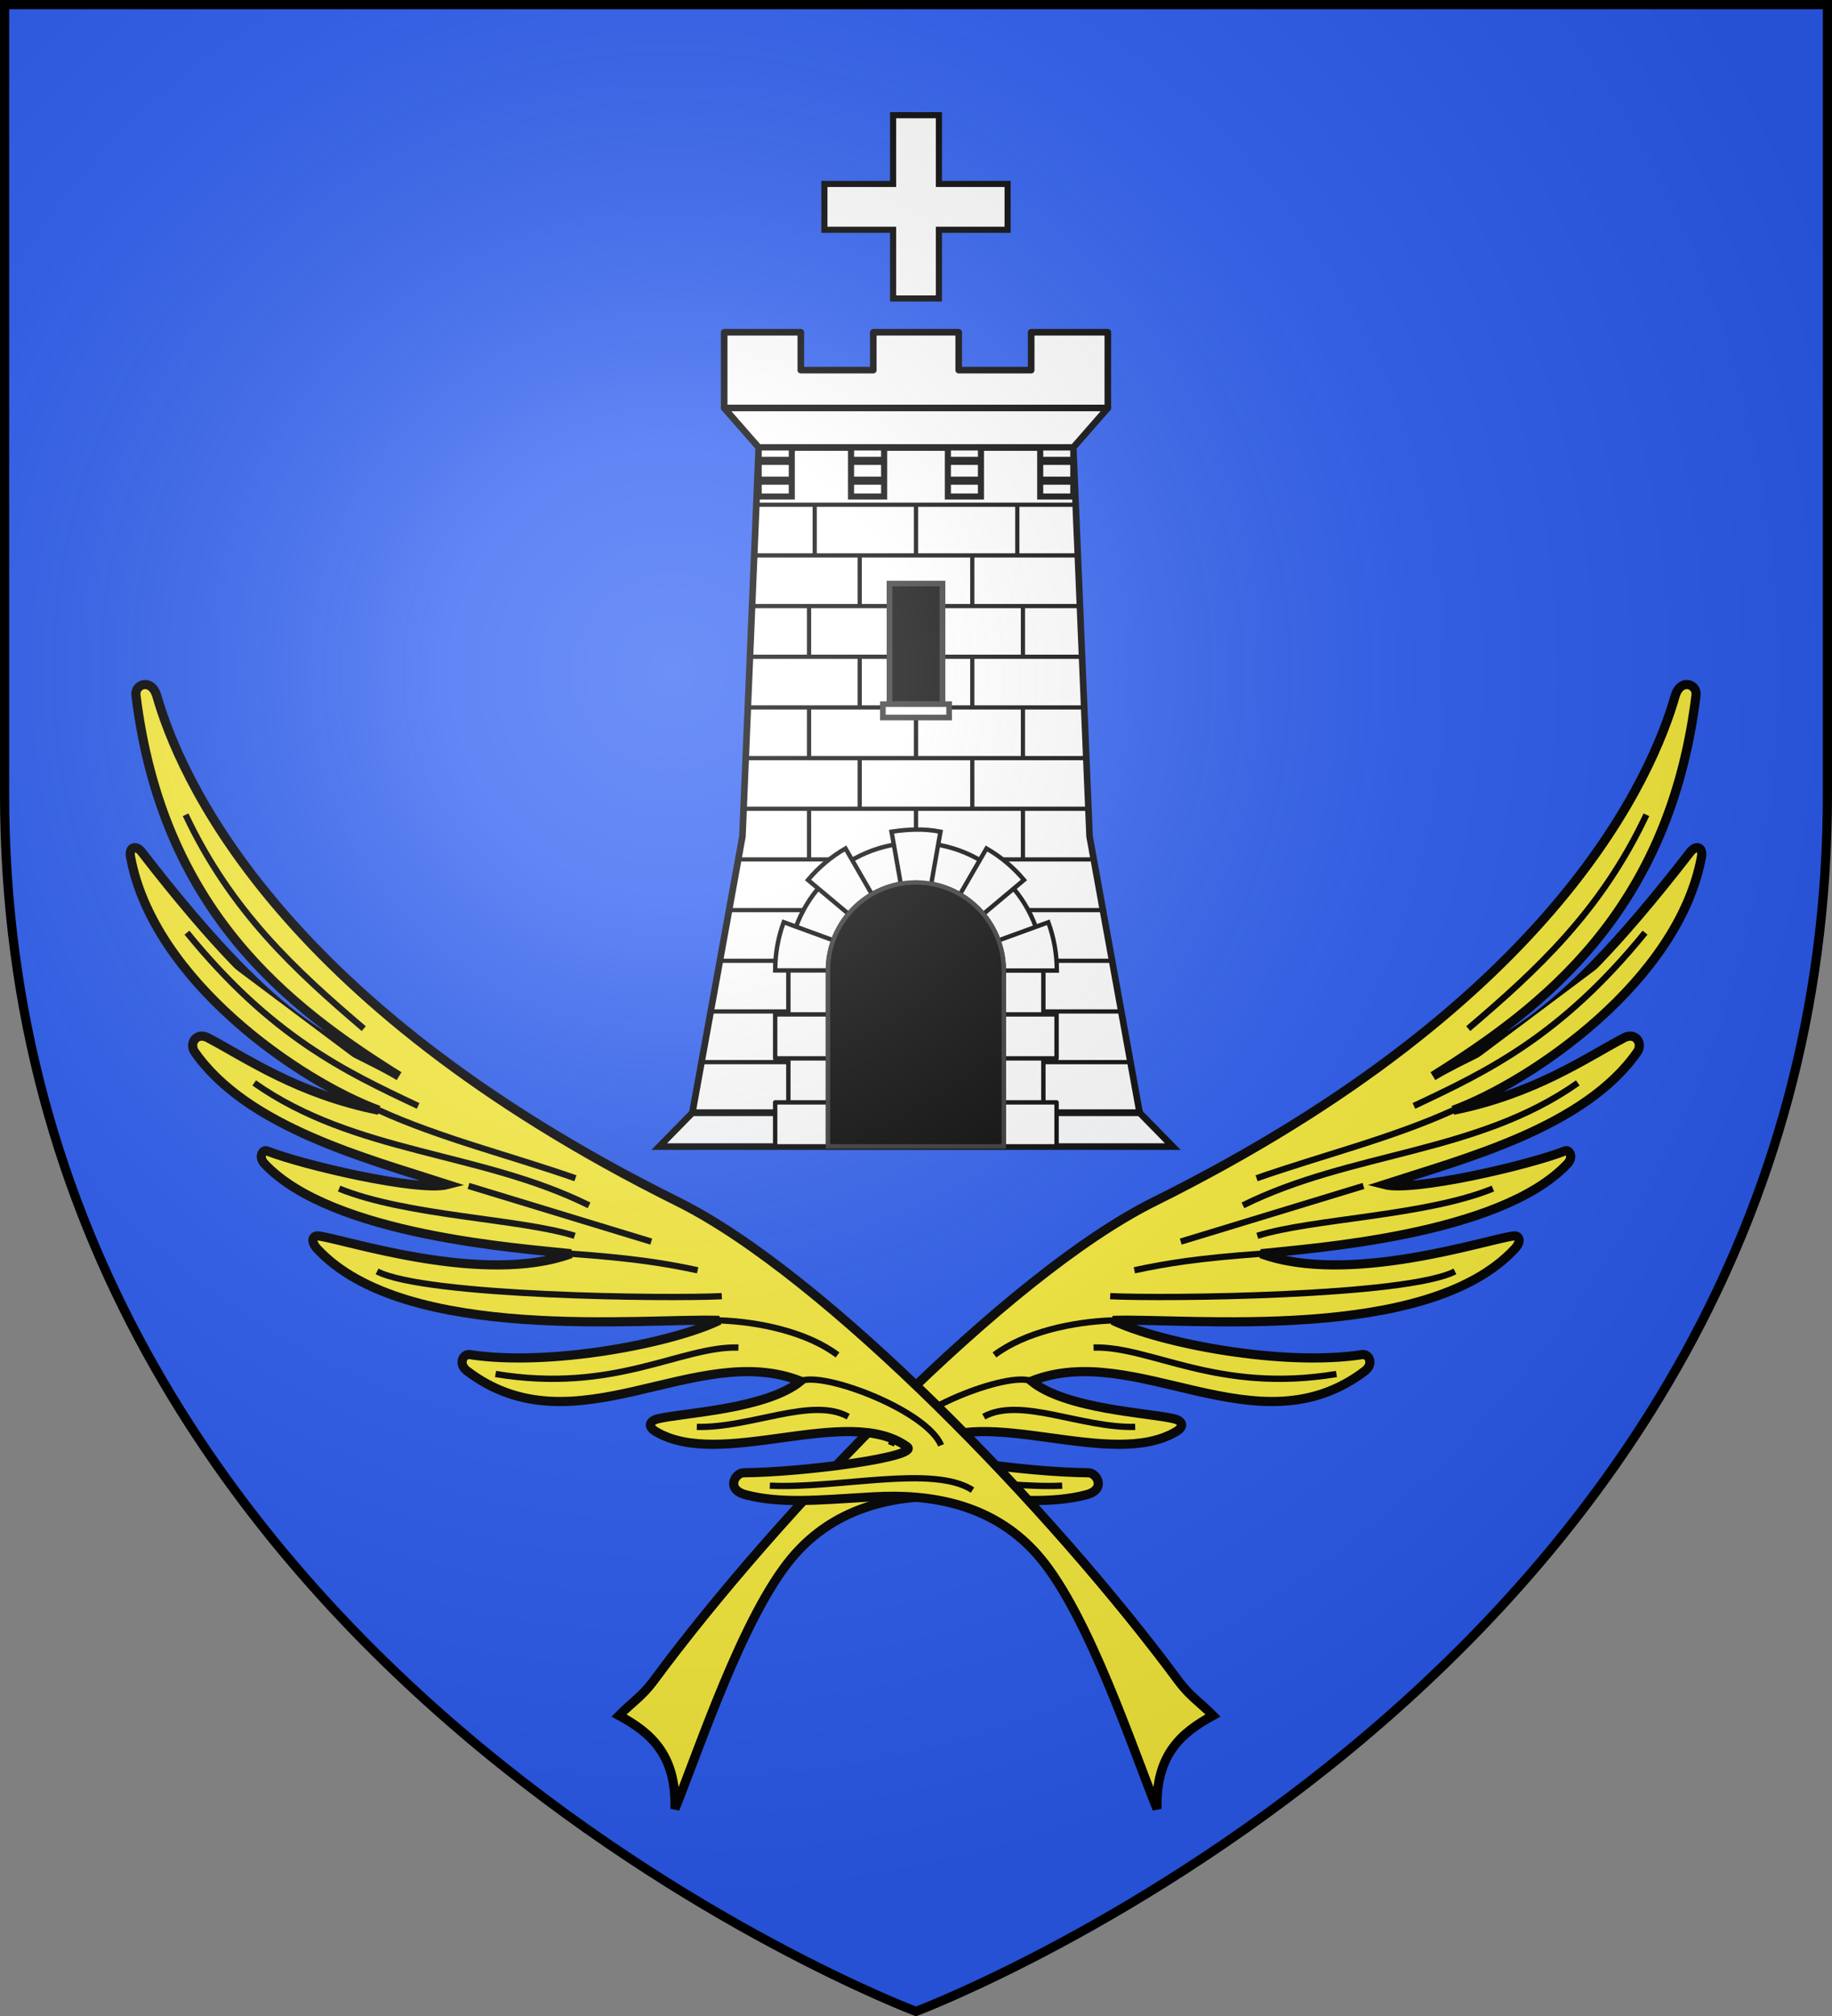 <?xml version="1.0" encoding="UTF-8" standalone="no"?>
<svg
   xmlns:dc="http://purl.org/dc/elements/1.1/"
   xmlns:cc="http://creativecommons.org/ns#"
   xmlns:rdf="http://www.w3.org/1999/02/22-rdf-syntax-ns#"
   xmlns:svg="http://www.w3.org/2000/svg"
   xmlns="http://www.w3.org/2000/svg"
   xmlns:xlink="http://www.w3.org/1999/xlink"
   xmlns:sodipodi="http://sodipodi.sourceforge.net/DTD/sodipodi-0.dtd"
   xmlns:inkscape="http://www.inkscape.org/namespaces/inkscape"
   width="600"
   height="660"
   viewBox="0 0 600 660"
   id="svg2"
   sodipodi:version="0.32"
   inkscape:version="0.46"
   sodipodi:docname="Blason_ville_fr_Sanary-sur-Mer_(Var).svg"
   inkscape:output_extension="org.inkscape.output.svg.inkscape"
   version="1.0">
  <rect x="0" y="0" width="600" height="660" fill="#808080" stroke="none"/>
  <sodipodi:namedview
     inkscape:window-height="977"
     inkscape:window-width="1280"
     inkscape:pageshadow="2"
     inkscape:pageopacity="0.0"
     guidetolerance="10.0"
     gridtolerance="10.0"
     objecttolerance="10.0"
     borderopacity="1.0"
     bordercolor="#666666"
     pagecolor="#ffffff"
     id="base"
     showgrid="false"
     inkscape:zoom="1.1621212"
     inkscape:cx="300"
     inkscape:cy="330"
     inkscape:window-x="0"
     inkscape:window-y="20"
     inkscape:current-layer="layer4"
     inkscape:object-nodes="true"
     inkscape:window-maximized="1" />
  <defs
     id="defs4">
    <inkscape:perspective
       sodipodi:type="inkscape:persp3d"
       inkscape:vp_x="0 : 330 : 1"
       inkscape:vp_y="0 : 1000 : 0"
       inkscape:vp_z="600 : 330 : 1"
       inkscape:persp3d-origin="300 : 220 : 1"
       id="perspective2494" />
    <radialGradient
       id="Gradient1"
       gradientUnits="userSpaceOnUse"
       cx="-80"
       cy="-80"
       r="405">
      <stop
         style="stop-color:#fff;stop-opacity:0.31"
         offset="0"
         id="stop7" />
      <stop
         style="stop-color:#fff;stop-opacity:0.25"
         offset="0.19"
         id="stop9" />
      <stop
         style="stop-color:#6b6b6b;stop-opacity:0.125"
         offset="0.6"
         id="stop11" />
      <stop
         style="stop-color:#000;stop-opacity:0.125"
         offset="1"
         id="stop13" />
    </radialGradient>
    <clipPath
       id="shield_cut">
      <path
         id="shield"
         d="M -298.5,-298.5 L 298.5,-298.5 L 298.5,-40 C 298.5,246.31 0,358.5 0,358.5 C 0,358.5 -298.5,246.31 -298.5,-40 L -298.5,-298.5 z" />
    </clipPath>
    <g
       id="s-5">
      <g
         id="c-1">
        <path
           transform="matrix(0.951,0.309,-0.309,0.951,0,-1)"
           d="M 0,0 L 0,1 L 0.5,1 L 0,0 z"
           id="t-7" />
        <use
           height="540"
           width="810"
           y="0"
           x="0"
           id="use2144-1"
           transform="scale(-1,1)"
           xlink:href="#t-7" />
      </g>
      <g
         id="a-1">
        <use
           height="540"
           width="810"
           y="0"
           x="0"
           id="use2147-5"
           transform="matrix(0.309,0.951,-0.951,0.309,0,0)"
           xlink:href="#c-1" />
        <use
           height="540"
           width="810"
           y="0"
           x="0"
           id="use2149-2"
           transform="matrix(-0.809,0.588,-0.588,-0.809,0,0)"
           xlink:href="#c-1" />
      </g>
      <use
         height="540"
         width="810"
         y="0"
         x="0"
         id="use2151-7"
         transform="scale(-1,1)"
         xlink:href="#a-1" />
    </g>
    <g
       id="s">
      <g
         id="c">
        <path
           transform="matrix(0.951,0.309,-0.309,0.951,0,-1)"
           d="M 0,0 L 0,1 L 0.5,1 L 0,0 z"
           id="t" />
        <use
           height="540"
           width="810"
           y="0"
           x="0"
           id="use2144"
           transform="scale(-1,1)"
           xlink:href="#t" />
      </g>
      <g
         id="a">
        <use
           height="540"
           width="810"
           y="0"
           x="0"
           id="use2147"
           transform="matrix(0.309,0.951,-0.951,0.309,0,0)"
           xlink:href="#c" />
        <use
           height="540"
           width="810"
           y="0"
           x="0"
           id="use2149"
           transform="matrix(-0.809,0.588,-0.588,-0.809,0,0)"
           xlink:href="#c" />
      </g>
      <use
         height="540"
         width="810"
         y="0"
         x="0"
         id="use2151"
         transform="scale(-1,1)"
         xlink:href="#a" />
    </g>
    <g
       id="f">
      <rect
         width="100"
         height="60"
         x="-50"
         y="-30"
         style="fill:#28166f"
         id="rect1964" />
      <g
         transform="translate(0,-20)"
         style="fill:#ffffff"
         id="g1966">
        <path
           d="M -1.212,27.818 C -1.212,22.175 -2.091,20.471 -4.542,13.98 C -5.709,10.888 -5.024,7.103 -2.858,3.601 C -2.082,2.346 -1.114,1.214 0,0 C 1.114,1.214 2.082,2.346 2.858,3.601 C 5.024,7.103 5.709,10.888 4.542,13.98 C 2.091,20.471 1.212,22.175 1.212,27.818 L -1.212,27.818 z"
           id="path1968" />
        <path
           d="M 2.922,27.672 C 2.922,21.721 5.239,17.829 8.501,16.66 C 9.949,16.141 11.808,16.387 13.519,18.107 C 15.638,20.236 16.255,26.1 10.036,27.228 C 10.694,26.272 10.655,24.147 9.322,23.441 C 8.331,22.916 7.209,23.188 6.646,23.564 C 5.822,24.116 4.917,25.67 4.967,27.672 L 2.922,27.672 z"
           id="rwi" />
        <path
           d="M 1.777,30.183 C 1.79,32.191 2.795,33.518 4.516,34.257 C 4.295,34.955 3.257,36.378 1.831,36.281 C 1.55,37.787 1.282,38.632 0,40 C -1.282,38.632 -1.55,37.787 -1.831,36.281 C -3.257,36.378 -4.295,34.955 -4.516,34.257 C -2.795,33.518 -1.79,32.191 -1.777,30.183 L 1.777,30.183 z"
           id="path1971" />
        <use
           transform="scale(-1,1)"
           id="use1973"
           x="0"
           y="0"
           width="800"
           height="400"
           xlink:href="#rwi" />
        <rect
           width="15.846"
           height="3.218"
           x="-7.923"
           y="27.331"
           id="rect1975" />
      </g>
    </g>
  </defs>
  <g
     id="layer4"
     inkscape:label="Fond écu"
     inkscape:groupmode="layer"
     transform="translate(300,300)">
    <use
       xlink:href="#shield"
       id="use18"
       style="fill:#2b5df2"
       x="0"
       y="0"
       width="600"
       height="660" />
  </g>
  <g
     id="layer3"
     inkscape:label="Meubles"
     inkscape:groupmode="layer"
     transform="translate(300,300)">
    <use
       x="0"
       y="0"
       xlink:href="#g3651"
       id="use7749"
       transform="matrix(-1,0,0,1,-1.063e-3,0)"
       width="600"
       height="660" />
    <g
       id="g3651"
       transform="matrix(0.996,-8.7155741e-2,8.7155741e-2,0.996,-302.862,-197.49)">
      <path
         style="opacity:1;fill:#fcef3c;fill-opacity:1;stroke:#000000;stroke-width:3;stroke-linejoin:miter;stroke-miterlimit:4;stroke-dasharray:none;stroke-opacity:1"
         d="M 337.735,521.217 C 338.758,503.31 348.072,496.945 358.649,492.338 C 354.908,487.809 351.628,485.4 348.405,480.13 C 312.542,421.501 244.818,337.629 198.716,309.481 C 72.156,232.21 48.047,154.936 43.126,129.689 C 41.93,123.553 36.193,125.073 36.318,128.732 C 38.744,199.914 77.286,234.895 111.295,260.533 C 91.047,245.966 76.374,246.396 33.74,180.12 C 32.07,177.524 29.605,177.999 29.933,181.398 C 33.901,222.529 78.883,259.389 103.716,271.095 C 77.671,263.431 62.201,250.446 50.098,242.62 C 46.364,240.206 43.653,243.926 45.282,246.779 C 60.218,272.925 98.82,286.617 124.05,297.296 C 114.423,298.915 77.572,286.899 66.029,281.153 C 64.687,280.485 63.027,282.887 64.853,285.219 C 84.882,310.795 147.063,320.292 162.312,323.374 C 132.857,331.289 89.307,312.331 80.46,310.376 C 78.584,309.961 77.559,311.814 79.636,314.492 C 105.705,348.085 184.477,346.395 208.792,349.352 C 192.667,355.442 152.171,359.68 126.422,353.396 C 124.285,352.875 122.245,356.072 125.079,358.648 C 157.858,388.427 200.513,354.938 233.646,371.493 C 221.455,379.704 194.57,378.445 186.036,379.695 C 183.183,380.112 182.31,381.908 184.86,383.761 C 205.053,398.433 248.37,380.107 266.52,395.959 C 270.586,399.51 232.627,401.354 212.399,399.759 C 209.637,399.541 205.936,404.709 212.585,407.038 C 223.609,410.902 235.148,410.799 253.65,411.298 C 272.986,411.82 293.611,417.094 306.82,436.07 C 320.986,456.423 331.428,500.552 337.735,521.217 z"
         id="path3653"
         sodipodi:nodetypes="ccsssscsscsscsscsscsscsssssssc" />
      <path
         style="opacity:1;fill:#fcef3c;fill-opacity:1;stroke:#000000;stroke-width:2.062;stroke-linejoin:miter;stroke-miterlimit:4;stroke-dasharray:none;stroke-opacity:1"
         d="M 101.13,244.032 C 80.624,223.203 61.223,202.091 49.096,169.187"
         id="path3655"
         sodipodi:nodetypes="cc" />
      <path
         style="opacity:1;fill:#fcef3c;fill-opacity:1;stroke:#000000;stroke-width:2.062;stroke-linejoin:miter;stroke-miterlimit:4;stroke-dasharray:none;stroke-opacity:1"
         d="M 116.662,270.8 C 93.717,257.439 70.762,243.961 46.176,207.677"
         id="path3657"
         sodipodi:nodetypes="cc" />
      <path
         sodipodi:nodetypes="cc"
         style="opacity:1;fill:#fcef3c;fill-opacity:1;stroke:#000000;stroke-width:2.062;stroke-linejoin:miter;stroke-miterlimit:4;stroke-dasharray:none;stroke-opacity:1"
         d="M 103.716,271.095 C 123.001,281.991 145.247,289.563 165.932,298.887"
         id="path3659" />
      <path
         style="opacity:1;fill:#fcef3c;fill-opacity:1;stroke:#000000;stroke-width:2.062;stroke-linejoin:miter;stroke-miterlimit:4;stroke-dasharray:none;stroke-opacity:1"
         d="M 63.831,258.617 C 94.702,284.713 135.68,287.41 169.613,308.118"
         id="path3661"
         sodipodi:nodetypes="cc" />
      <path
         style="opacity:1;fill:#fcef3c;fill-opacity:1;stroke:#000000;stroke-width:2.062;stroke-linejoin:miter;stroke-miterlimit:4;stroke-dasharray:none;stroke-opacity:1"
         d="M 130.833,298.34 L 188.865,321.716"
         id="path3663"
         sodipodi:nodetypes="cc" />
      <path
         style="opacity:1;fill:#fcef3c;fill-opacity:1;stroke:#000000;stroke-width:2.062;stroke-linejoin:miter;stroke-miterlimit:4;stroke-dasharray:none;stroke-opacity:1"
         d="M 88.522,295.507 C 109.732,306.405 146.788,310.491 164.046,317.641"
         id="path3665"
         sodipodi:nodetypes="cc" />
      <path
         style="opacity:1;fill:#fcef3c;fill-opacity:1;stroke:#000000;stroke-width:2.062;stroke-linejoin:miter;stroke-miterlimit:4;stroke-dasharray:none;stroke-opacity:1"
         d="M 162.312,323.374 C 182.644,326.645 192.695,329.164 203.19,332.394"
         id="path3667"
         sodipodi:nodetypes="cc" />
      <path
         style="opacity:1;fill:#fcef3c;fill-opacity:1;stroke:#000000;stroke-width:2.062;stroke-linejoin:miter;stroke-miterlimit:4;stroke-dasharray:none;stroke-opacity:1"
         d="M 98.541,323.607 C 113.683,333.135 192.608,340.851 210.336,341.531"
         id="path3669"
         sodipodi:nodetypes="cc" />
      <path
         style="opacity:1;fill:#fcef3c;fill-opacity:1;stroke:#000000;stroke-width:2.062;stroke-linejoin:miter;stroke-miterlimit:4;stroke-dasharray:none;stroke-opacity:1"
         d="M 208.792,349.352 C 221.763,350.932 237.118,355.671 246.423,364.011"
         id="path3671"
         sodipodi:nodetypes="cc" />
      <path
         style="opacity:1;fill:#fcef3c;fill-opacity:1;stroke:#000000;stroke-width:2.062;stroke-linejoin:miter;stroke-miterlimit:4;stroke-dasharray:none;stroke-opacity:1"
         d="M 134.278,360.457 C 172.622,370.321 195.571,356.6 214.295,358.759"
         id="path3673"
         sodipodi:nodetypes="cs" />
      <path
         style="opacity:1;fill:#fcef3c;fill-opacity:1;stroke:#000000;stroke-width:2.062;stroke-linejoin:miter;stroke-miterlimit:4;stroke-dasharray:none;stroke-opacity:1"
         d="M 233.646,371.493 C 241.395,368.916 273.911,384.639 277.639,396.434"
         id="path3675"
         sodipodi:nodetypes="cc" />
      <path
         style="opacity:1;fill:#fcef3c;fill-opacity:1;stroke:#000000;stroke-width:2.062;stroke-linejoin:miter;stroke-miterlimit:4;stroke-dasharray:none;stroke-opacity:1"
         d="M 198.449,383.455 C 215.996,385.442 236.793,376.801 248.152,384.443"
         id="path3677"
         sodipodi:nodetypes="cc" />
      <path
         style="opacity:1;fill:#fcef3c;fill-opacity:1;stroke:#000000;stroke-width:2.062;stroke-linejoin:miter;stroke-miterlimit:4;stroke-dasharray:none;stroke-opacity:1"
         d="M 220.6,404.721 C 242.954,407.736 274.396,402.451 286.616,411.942"
         id="path3679"
         sodipodi:nodetypes="cc" />
    </g>
    <g
       id="g7602"
       transform="matrix(1.44,0,0,1.44,-432,-883.868)">
      <path
         style="fill:#ffffff;fill-opacity:1;stroke:#000000;stroke-width:1.5;stroke-miterlimit:4;stroke-dasharray:none;stroke-opacity:1"
         d="M 264.227,507.194 L 335.773,507.194 L 339.479,595.625 L 350.865,658.456 L 249.135,658.456 L 260.521,595.625 L 264.227,507.194 z"
         id="path5886"
         sodipodi:nodetypes="ccccccc" />
      <path
         style="opacity:0.99;fill:#ffffff;fill-opacity:1;stroke:#000000;stroke-width:1.5;stroke-miterlimit:4;stroke-dasharray:none;stroke-opacity:1"
         d="M 249.135,658.456 L 350.865,658.456 L 358.4,666.135 L 241.6,666.135 L 249.135,658.456 z"
         id="path5888"
         sodipodi:nodetypes="ccccc" />
      <path
         style="fill:none;fill-opacity:1;stroke:#000000;stroke-width:0.96;stroke-linecap:butt;stroke-linejoin:round;stroke-miterlimit:4;stroke-dasharray:none;stroke-opacity:1"
         d="M 251.695,646.936 L 348.467,646.936"
         id="path5920" />
      <path
         id="path5922"
         d="M 252.975,635.416 L 346.309,635.416"
         style="fill:none;fill-opacity:1;stroke:#000000;stroke-width:0.96;stroke-linecap:butt;stroke-linejoin:round;stroke-miterlimit:4;stroke-dasharray:none;stroke-opacity:1" />
      <path
         style="fill:none;fill-opacity:1;stroke:#000000;stroke-width:0.96;stroke-linecap:butt;stroke-linejoin:round;stroke-miterlimit:4;stroke-dasharray:none;stroke-opacity:1"
         d="M 255.535,623.896 L 344.231,623.896"
         id="path5924" />
      <path
         id="path5926"
         d="M 258.095,612.376 L 342.234,612.376"
         style="fill:none;fill-opacity:1;stroke:#000000;stroke-width:0.96;stroke-linecap:butt;stroke-linejoin:round;stroke-miterlimit:4;stroke-dasharray:none;stroke-opacity:1" />
      <path
         style="fill:none;fill-opacity:1;stroke:#000000;stroke-width:0.96;stroke-linecap:butt;stroke-linejoin:round;stroke-miterlimit:4;stroke-dasharray:none;stroke-opacity:1"
         d="M 259.375,600.856 L 339.756,600.856"
         id="path5928" />
      <path
         id="path5930"
         d="M 260.655,589.336 L 338.797,589.336"
         style="fill:none;fill-opacity:1;stroke:#000000;stroke-width:0.96;stroke-linecap:butt;stroke-linejoin:round;stroke-miterlimit:4;stroke-dasharray:none;stroke-opacity:1" />
      <path
         style="fill:none;fill-opacity:1;stroke:#000000;stroke-width:0.96;stroke-linecap:butt;stroke-linejoin:round;stroke-miterlimit:4;stroke-dasharray:none;stroke-opacity:1"
         d="M 261.935,577.816 L 338.558,577.816"
         id="path5932" />
      <path
         id="path5934"
         d="M 261.935,566.296 L 338.158,566.296"
         style="fill:none;fill-opacity:1;stroke:#000000;stroke-width:0.96;stroke-linecap:butt;stroke-linejoin:round;stroke-miterlimit:4;stroke-dasharray:none;stroke-opacity:1" />
      <path
         style="fill:none;fill-opacity:1;stroke:#000000;stroke-width:0.96;stroke-linecap:butt;stroke-linejoin:round;stroke-miterlimit:4;stroke-dasharray:none;stroke-opacity:1"
         d="M 261.935,554.776 L 337.198,554.776"
         id="path5936" />
      <path
         id="path5938"
         d="M 263.215,543.256 L 336.719,543.256"
         style="fill:none;fill-opacity:1;stroke:#000000;stroke-width:0.96;stroke-linecap:butt;stroke-linejoin:round;stroke-miterlimit:4;stroke-dasharray:none;stroke-opacity:1" />
      <path
         style="fill:none;fill-opacity:1;stroke:#000000;stroke-width:0.96;stroke-linecap:butt;stroke-linejoin:round;stroke-miterlimit:4;stroke-dasharray:none;stroke-opacity:1"
         d="M 263.215,531.736 L 336.32,531.736"
         id="path5940" />
      <path
         id="path5942"
         d="M 263.215,520.216 L 336.08,520.216"
         style="fill:none;fill-opacity:1;stroke:#000000;stroke-width:0.96;stroke-linecap:butt;stroke-linejoin:round;stroke-miterlimit:4;stroke-dasharray:none;stroke-opacity:1" />
      <path
         style="fill:none;fill-opacity:1;stroke:#000000;stroke-width:0.96;stroke-linecap:butt;stroke-linejoin:round;stroke-miterlimit:4;stroke-dasharray:none;stroke-opacity:1"
         d="M 300,600.856 L 300,589.336"
         id="path5944"
         sodipodi:nodetypes="cc" />
      <path
         style="fill:none;fill-opacity:1;stroke:#000000;stroke-width:0.96;stroke-linecap:butt;stroke-linejoin:round;stroke-miterlimit:4;stroke-dasharray:none;stroke-opacity:1"
         d="M 300,577.816 L 300,566.296"
         id="use5946"
         sodipodi:nodetypes="cc" />
      <path
         style="fill:none;fill-opacity:1;stroke:#000000;stroke-width:0.96;stroke-linecap:butt;stroke-linejoin:round;stroke-miterlimit:4;stroke-dasharray:none;stroke-opacity:1"
         d="M 300,531.736 L 300,520.216"
         id="use5948"
         sodipodi:nodetypes="cc" />
      <path
         style="fill:none;fill-opacity:1;stroke:#000000;stroke-width:0.96;stroke-linecap:butt;stroke-linejoin:round;stroke-miterlimit:4;stroke-dasharray:none;stroke-opacity:1"
         d="M 323.04,531.736 L 323.04,520.216"
         id="use5950"
         sodipodi:nodetypes="cc" />
      <path
         style="fill:none;fill-opacity:1;stroke:#000000;stroke-width:0.96;stroke-linecap:butt;stroke-linejoin:round;stroke-miterlimit:4;stroke-dasharray:none;stroke-opacity:1"
         d="M 276.96,531.736 L 276.96,520.216"
         id="use5952"
         sodipodi:nodetypes="cc" />
      <path
         style="fill:none;fill-opacity:1;stroke:#000000;stroke-width:0.96;stroke-linecap:butt;stroke-linejoin:round;stroke-miterlimit:4;stroke-dasharray:none;stroke-opacity:1"
         d="M 324.32,554.776 L 324.32,543.256"
         id="use5954"
         sodipodi:nodetypes="cc" />
      <path
         style="fill:none;fill-opacity:1;stroke:#000000;stroke-width:0.96;stroke-linecap:butt;stroke-linejoin:round;stroke-miterlimit:4;stroke-dasharray:none;stroke-opacity:1"
         d="M 275.68,554.776 L 275.68,543.256"
         id="use5956"
         sodipodi:nodetypes="cc" />
      <path
         style="fill:none;fill-opacity:1;stroke:#000000;stroke-width:0.96;stroke-linecap:butt;stroke-linejoin:round;stroke-miterlimit:4;stroke-dasharray:none;stroke-opacity:1"
         d="M 324.32,577.816 L 324.32,566.296"
         id="use5958"
         sodipodi:nodetypes="cc" />
      <path
         style="fill:none;fill-opacity:1;stroke:#000000;stroke-width:0.96;stroke-linecap:butt;stroke-linejoin:round;stroke-miterlimit:4;stroke-dasharray:none;stroke-opacity:1"
         d="M 275.68,577.816 L 275.68,566.296"
         id="use5960"
         sodipodi:nodetypes="cc" />
      <path
         style="fill:none;fill-opacity:1;stroke:#000000;stroke-width:0.96;stroke-linecap:butt;stroke-linejoin:round;stroke-miterlimit:4;stroke-dasharray:none;stroke-opacity:1"
         d="M 324.32,600.856 L 324.32,589.336"
         id="use5962"
         sodipodi:nodetypes="cc" />
      <path
         style="fill:none;fill-opacity:1;stroke:#000000;stroke-width:0.96;stroke-linecap:butt;stroke-linejoin:round;stroke-miterlimit:4;stroke-dasharray:none;stroke-opacity:1"
         d="M 275.68,600.856 L 275.68,589.336"
         id="use5964"
         sodipodi:nodetypes="cc" />
      <path
         style="fill:none;fill-opacity:1;stroke:#000000;stroke-width:0.96;stroke-linecap:butt;stroke-linejoin:round;stroke-miterlimit:4;stroke-dasharray:none;stroke-opacity:1"
         d="M 287.2,589.336 L 287.2,577.816"
         id="use5966"
         sodipodi:nodetypes="cc" />
      <path
         style="fill:none;fill-opacity:1;stroke:#000000;stroke-width:0.96;stroke-linecap:butt;stroke-linejoin:round;stroke-miterlimit:4;stroke-dasharray:none;stroke-opacity:1"
         d="M 312.8,589.336 L 312.8,577.816"
         id="use5968"
         sodipodi:nodetypes="cc" />
      <path
         style="fill:none;fill-opacity:1;stroke:#000000;stroke-width:0.96;stroke-linecap:butt;stroke-linejoin:round;stroke-miterlimit:4;stroke-dasharray:none;stroke-opacity:1"
         d="M 312.8,566.296 L 312.8,554.776"
         id="use5970"
         sodipodi:nodetypes="cc" />
      <path
         style="fill:none;fill-opacity:1;stroke:#000000;stroke-width:0.96;stroke-linecap:butt;stroke-linejoin:round;stroke-miterlimit:4;stroke-dasharray:none;stroke-opacity:1"
         d="M 287.2,543.256 L 287.2,531.736"
         id="use5972"
         sodipodi:nodetypes="cc" />
      <path
         style="fill:none;fill-opacity:1;stroke:#000000;stroke-width:0.96;stroke-linecap:butt;stroke-linejoin:round;stroke-miterlimit:4;stroke-dasharray:none;stroke-opacity:1"
         d="M 312.8,543.256 L 312.8,531.736"
         id="use5974"
         sodipodi:nodetypes="cc" />
      <path
         style="fill:none;fill-opacity:1;stroke:#000000;stroke-width:0.96;stroke-linecap:butt;stroke-linejoin:round;stroke-miterlimit:4;stroke-dasharray:none;stroke-opacity:1"
         d="M 287.2,566.296 L 287.2,554.776"
         id="use5976"
         sodipodi:nodetypes="cc" />
      <rect
         style="fill:#000000;fill-opacity:1;stroke:#313131;stroke-width:1.28;stroke-miterlimit:4;stroke-dasharray:none;stroke-opacity:1"
         id="rect6014"
         width="12.057"
         height="27.413"
         x="293.971"
         y="538.138" />
      <rect
         y="565.551"
         x="292.465"
         height="3.041"
         width="15.071"
         id="rect6016"
         style="fill:#ffffff;fill-opacity:1;stroke:#313131;stroke-width:1.28;stroke-miterlimit:4;stroke-dasharray:none;stroke-opacity:1" />
      <path
         style="fill:#ffffff;fill-opacity:1;stroke:#000000;stroke-width:1.5;stroke-linecap:butt;stroke-linejoin:round;stroke-miterlimit:4;stroke-dasharray:none;stroke-opacity:1"
         d="M 256.372,481.008 L 256.372,498.217 L 343.628,498.217 L 343.628,481.008 L 326.197,481.008 L 326.197,489.612 L 309.715,489.612 L 309.715,481.008 L 290.284,481.008 L 290.284,489.612 L 273.803,489.612 L 273.803,481.008 L 256.372,481.008 z"
         id="path6180"
         sodipodi:nodetypes="ccccccccccccc" />
      <path
         sodipodi:nodetypes="ccccc"
         id="path6217"
         d="M 256.372,498.217 L 264.227,507.194 L 335.773,507.194 L 343.628,498.217 L 256.372,498.217 z"
         style="fill:#ffffff;fill-opacity:1;stroke:#000000;stroke-width:1.5;stroke-linecap:butt;stroke-linejoin:round;stroke-miterlimit:4;stroke-dasharray:none;stroke-opacity:1" />
      <path
         id="path12110"
         d="M 264.227,507.194 L 271.751,507.194 L 271.751,518.348 L 264.227,518.348 L 264.227,507.194 z"
         style="fill:#ffffff;fill-opacity:1;stroke:#000000;stroke-width:1.38;stroke-miterlimit:4;stroke-dasharray:none;stroke-opacity:1" />
      <path
         style="fill:none;fill-opacity:1;stroke:#000000;stroke-width:1.84;stroke-miterlimit:4;stroke-dasharray:none;stroke-opacity:1"
         d="M 264.218,514.745 L 264.218,514.745 L 271.742,514.745"
         id="path12153" />
      <path
         id="path12155"
         d="M 264.218,510.245 L 264.218,510.245 L 271.742,510.245"
         style="fill:none;fill-opacity:1;stroke:#000000;stroke-width:1.84;stroke-miterlimit:4;stroke-dasharray:none;stroke-opacity:1" />
      <path
         style="fill:#ffffff;fill-opacity:1;stroke:#000000;stroke-width:1.38;stroke-miterlimit:4;stroke-dasharray:none;stroke-opacity:1"
         d="M 328.249,507.194 L 335.773,507.194 L 335.773,518.348 L 328.249,518.348 L 328.249,507.194 z"
         id="path6219" />
      <path
         id="path6221"
         d="M 328.239,514.745 L 328.239,514.745 L 335.763,514.745"
         style="fill:none;fill-opacity:1;stroke:#000000;stroke-width:1.84;stroke-miterlimit:4;stroke-dasharray:none;stroke-opacity:1" />
      <path
         style="fill:none;fill-opacity:1;stroke:#000000;stroke-width:1.84;stroke-miterlimit:4;stroke-dasharray:none;stroke-opacity:1"
         d="M 328.239,510.245 L 328.239,510.245 L 335.763,510.245"
         id="path6223" />
      <path
         style="fill:#ffffff;fill-opacity:1;stroke:#000000;stroke-width:1.38;stroke-miterlimit:4;stroke-dasharray:none;stroke-opacity:1"
         d="M 285.227,507.194 L 292.751,507.194 L 292.751,518.348 L 285.227,518.348 L 285.227,507.194 z"
         id="use6225" />
      <path
         id="use6227"
         d="M 285.218,514.745 L 285.218,514.745 L 292.742,514.745"
         style="fill:none;fill-opacity:1;stroke:#000000;stroke-width:1.84;stroke-miterlimit:4;stroke-dasharray:none;stroke-opacity:1" />
      <path
         style="fill:none;fill-opacity:1;stroke:#000000;stroke-width:1.84;stroke-miterlimit:4;stroke-dasharray:none;stroke-opacity:1"
         d="M 285.218,510.245 L 285.218,510.245 L 292.742,510.245"
         id="use6229" />
      <path
         id="use6231"
         d="M 307.249,507.194 L 314.773,507.194 L 314.773,518.348 L 307.249,518.348 L 307.249,507.194 z"
         style="fill:#ffffff;fill-opacity:1;stroke:#000000;stroke-width:1.38;stroke-miterlimit:4;stroke-dasharray:none;stroke-opacity:1" />
      <path
         style="fill:none;fill-opacity:1;stroke:#000000;stroke-width:1.84;stroke-miterlimit:4;stroke-dasharray:none;stroke-opacity:1"
         d="M 307.239,514.745 L 307.239,514.745 L 314.763,514.745"
         id="use6233" />
      <path
         id="use6235"
         d="M 307.239,510.245 L 307.239,510.245 L 314.763,510.245"
         style="fill:none;fill-opacity:1;stroke:#000000;stroke-width:1.84;stroke-miterlimit:4;stroke-dasharray:none;stroke-opacity:1" />
      <path
         id="path6367"
         d="M 299.969,597.083 C 283.961,597.083 270.969,610.075 270.969,626.083 L 270.969,666.083 L 279.969,666.083 L 279.969,626.083 C 279.969,615.043 288.929,606.083 299.969,606.083 C 311.009,606.083 319.969,615.043 319.969,626.083 L 319.969,666.083 L 328.969,666.083 L 328.969,626.083 C 328.969,610.075 315.977,597.083 299.969,597.083 z"
         style="fill:#ffffff;fill-opacity:1;fill-rule:nonzero;stroke:#000000;stroke-width:1;stroke-linecap:butt;stroke-linejoin:miter;stroke-miterlimit:4;stroke-dasharray:none;stroke-dashoffset:0;stroke-opacity:1" />
      <path
         id="path6375"
         d="M 267.969,636.083 L 267.969,646.083 L 279.969,646.083 L 279.969,636.083 L 267.969,636.083 z M 319.969,636.083 L 319.969,646.083 L 331.969,646.083 L 331.969,636.083 L 319.969,636.083 z M 267.969,656.083 L 267.969,666.083 L 279.969,666.083 L 279.969,656.083 L 267.969,656.083 z M 319.969,656.083 L 319.969,666.083 L 331.969,666.083 L 331.969,656.083 L 319.969,656.083 z"
         style="fill:#ffffff;fill-opacity:1;stroke:#000000;stroke-width:1;stroke-linecap:butt;stroke-linejoin:round;stroke-miterlimit:4;stroke-opacity:1" />
      <path
         sodipodi:nodetypes="czzzcsccccccccccccccccccsccc"
         id="rect6360"
         d="M 294.438,594.552 L 296.532,606.364 C 296.736,607.52 298.843,606.074 300.001,606.094 C 301.159,606.115 303.266,607.542 303.469,606.395 L 305.563,594.552 C 303.711,594.182 301.856,594.043 300,594.066 C 298.145,594.088 296.29,594.273 294.438,594.552 z M 283.969,598.364 C 280.811,600.182 277.915,602.568 275.438,605.52 L 284.657,613.239 C 286.15,611.462 287.949,609.941 289.969,608.77 L 283.969,598.364 z M 316.032,598.364 L 310,608.802 C 312.019,609.977 313.823,611.489 315.313,613.27 L 324.563,605.52 C 322.224,602.726 319.369,600.291 316.032,598.364 z M 269.907,615.114 C 268.656,618.537 267.969,622.229 267.969,626.083 L 279.969,626.083 C 279.969,623.675 280.407,621.378 281.188,619.239 L 269.907,615.114 z M 330.094,615.145 L 318.75,619.27 C 319.524,621.4 319.969,623.687 319.969,626.083 C 319.969,626.093 319.969,626.104 319.969,626.114 L 332.032,626.114 C 332.036,622.47 331.412,618.767 330.094,615.145 z"
         style="fill:#ffffff;fill-opacity:1;fill-rule:nonzero;stroke:#000000;stroke-width:1;stroke-linecap:butt;stroke-linejoin:miter;stroke-miterlimit:4;stroke-dasharray:none;stroke-dashoffset:0;stroke-opacity:1" />
      <path
         id="rect6352"
         d="M 299.969,606.083 C 288.929,606.083 279.969,615.043 279.969,626.083 L 279.969,666.083 L 319.969,666.083 L 319.969,626.083 C 319.969,615.043 311.009,606.083 299.969,606.083 z"
         style="fill:#000000;fill-opacity:1;fill-rule:nonzero;stroke:#313131;stroke-width:1;stroke-linecap:butt;stroke-linejoin:miter;stroke-miterlimit:4;stroke-dasharray:none;stroke-dashoffset:0;stroke-opacity:1" />
    </g>
    <path
       style="opacity:1;fill:#ffffff;fill-opacity:1;fill-rule:nonzero;stroke:#000000;stroke-width:2;stroke-linecap:butt;stroke-linejoin:miter;stroke-miterlimit:4;stroke-dasharray:none;stroke-dashoffset:0;stroke-opacity:1"
       d="M -7.5,-262.281 L -7.5,-239.781 L -30,-239.781 L -30,-224.781 L -7.5,-224.781 L -7.5,-202.281 L 7.5,-202.281 L 7.5,-224.781 L 30,-224.781 L 30,-239.781 L 7.5,-239.781 L 7.5,-262.281 L -7.5,-262.281 z"
       id="rect7751" />
  </g>
  <g
     id="layer2"
     inkscape:label="Reflet final"
     inkscape:groupmode="layer"
     transform="translate(300,300)"
     sodipodi:insensitive="true">
    <use
       xlink:href="#shield"
       id="use22"
       style="fill:url(#Gradient1)"
       x="0"
       y="0"
       width="600"
       height="660" />
  </g>
  <g
     id="layer1"
     inkscape:label="Contour final"
     inkscape:groupmode="layer"
     transform="translate(300,300)"
     sodipodi:insensitive="true">
    <use
       xlink:href="#shield"
       style="fill:none;stroke:#000000;stroke-width:3"
       id="use25"
       x="0"
       y="0"
       width="600"
       height="660" />
  </g>
</svg>
